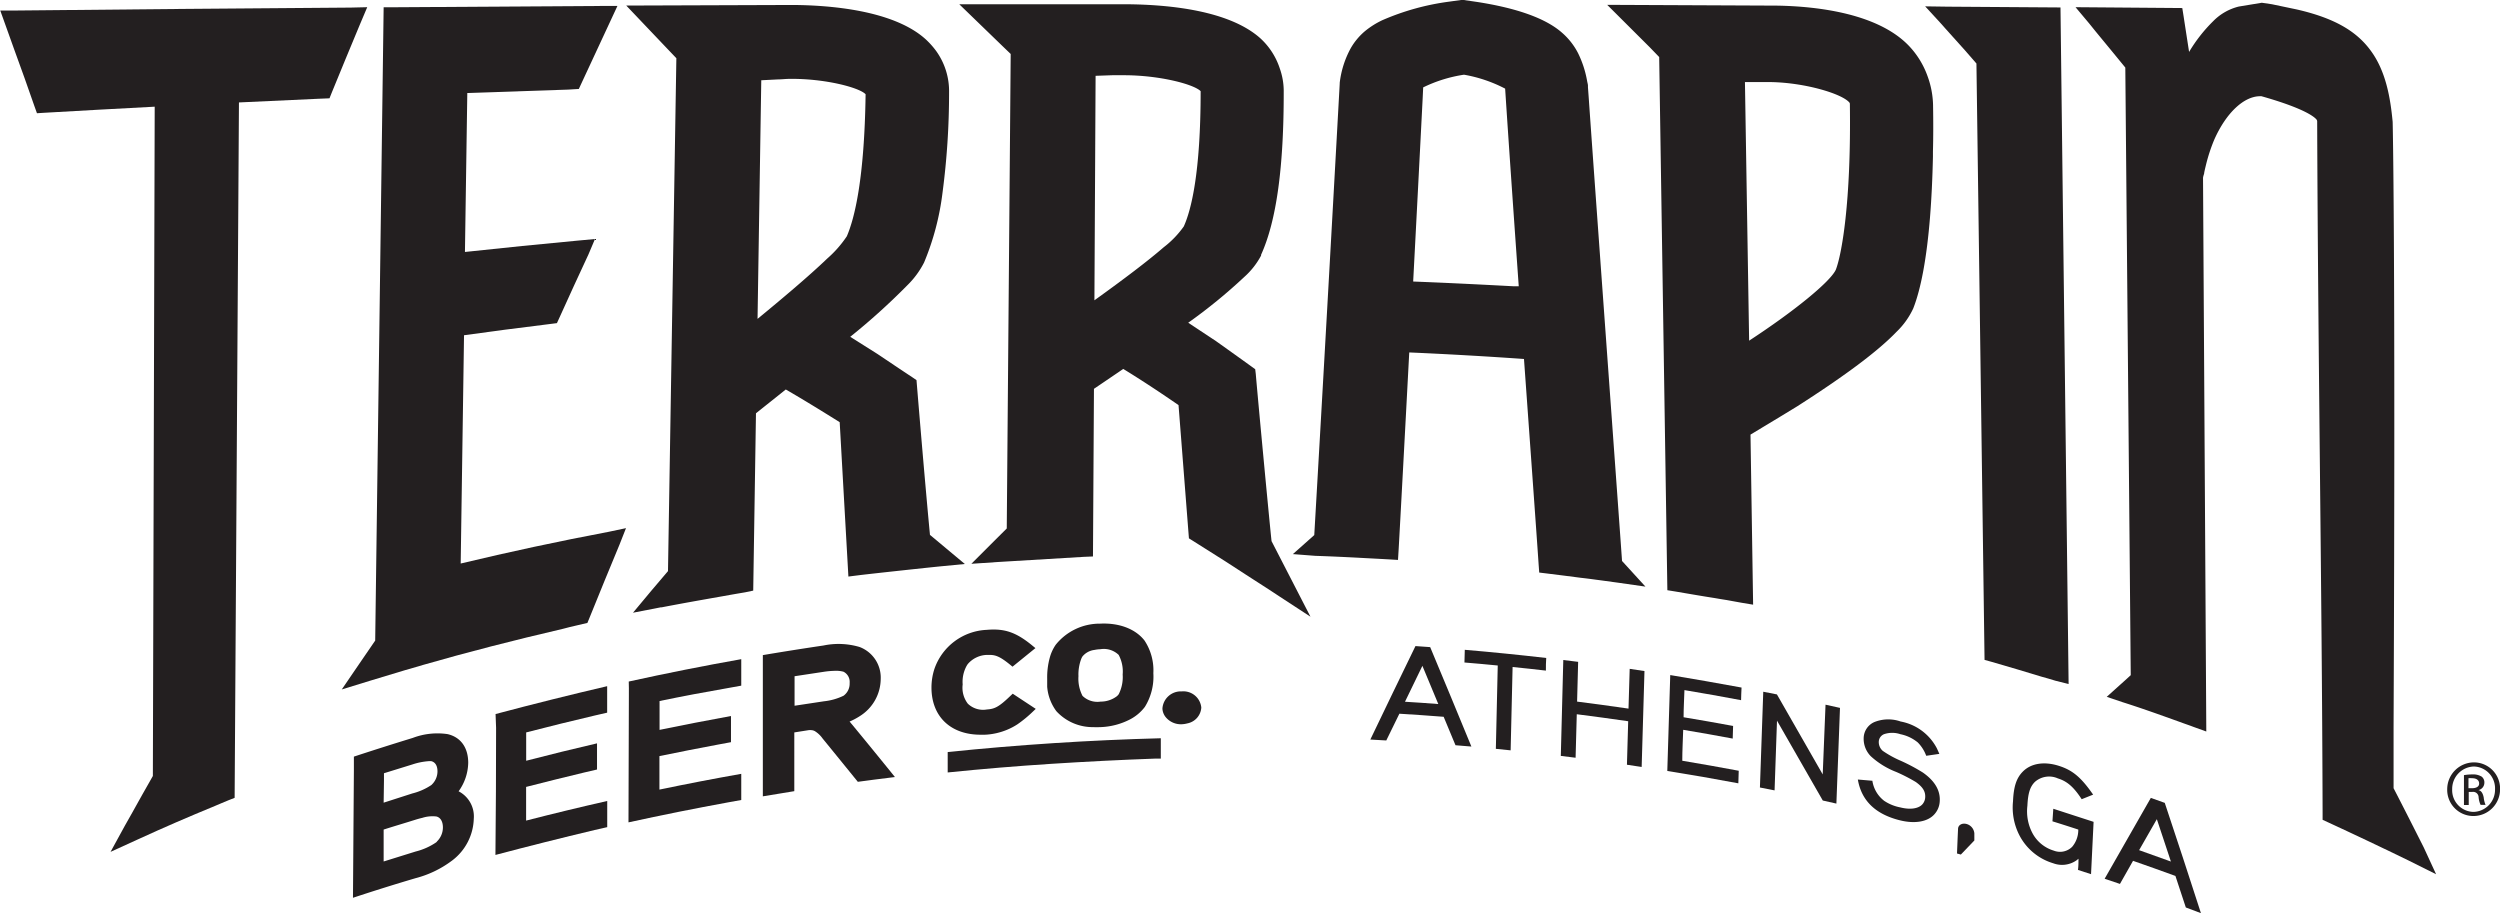 <svg id="CMYK_Arced_logo_text_121916" data-name="CMYK | Arced logo text | 121916" xmlns="http://www.w3.org/2000/svg" viewBox="0 0 382.19 139.59"><defs><style>.cls-1{fill:#231f20;}</style></defs><title>Terrapin Arch Logo_Vector_One Color No Outline</title><g id="C65_M0_Y100_K0" data-name="C65,M0,Y100,K0"><path class="cls-1" d="M109.46,167a7.68,7.68,0,0,0,1.47-4.35c0-2.31-1.13-3.92-3.15-4.39a10.63,10.63,0,0,0-5.33.58c-3,.92-6,1.87-9,2.86,0,.72,0,1.44,0,2.15q-.07,9.72-.14,19.43,4.77-1.58,9.58-3a15.86,15.86,0,0,0,5.49-2.63l.11-.08a8.3,8.3,0,0,0,3.29-6.37A4.32,4.32,0,0,0,109.46,167Zm-11.41-1.61c0-.38,0-.76,0-1.15l4.33-1.34a10.18,10.18,0,0,1,2.43-.5,2.47,2.47,0,0,1,.5,0c.6.17.92.71.92,1.57a2.81,2.81,0,0,1-.86,2l-.07.07a9.26,9.26,0,0,1-2.92,1.29L98,168.74Zm8.11,9.28a1.42,1.42,0,0,1-.12.13,9.77,9.77,0,0,1-3.16,1.41L98,177.73,98,174c0-.38,0-.77,0-1.15,1.63-.52,3.27-1,4.91-1.52.32-.1.66-.19,1-.27a5.14,5.14,0,0,1,2.15-.21c.63.15,1,.77,1,1.69A3,3,0,0,1,106.16,174.66Z" transform="translate(-39.35 -46.03)"/><path class="cls-1" d="M115.19,157.31q0,9.72-.1,19.42,7.56-2,15.16-3.81l1.93-.44c0-1.35,0-2.7,0-4q-6.22,1.41-12.4,3c0-1.32,0-2.65,0-4v-1.15c3-.77,5.94-1.5,8.91-2.21l1.93-.45c0-1.34,0-2.69,0-4q-5.43,1.26-10.83,2.66c0-1.06,0-2.12,0-3.19V158q5.22-1.35,10.46-2.58l1.92-.44c0-1.35,0-2.7,0-4.05q-8.56,2-17.06,4.26Z" transform="translate(-39.35 -46.03)"/><path class="cls-1" d="M135.49,152.32l-.06,19.43q7.62-1.67,15.3-3.07l1.94-.35v-4q-6.27,1.11-12.51,2.41v-5.12q4.49-.93,9-1.77l1.94-.36c0-1.34,0-2.69,0-4q-5.48,1-10.92,2.12c0-1.06,0-2.12,0-3.18V153.2q5.26-1.09,10.55-2l1.94-.35v-4.05q-8.62,1.53-17.2,3.42C135.5,150.89,135.49,151.6,135.49,152.32Z" transform="translate(-39.35 -46.03)"/><path class="cls-1" d="M169.51,156.67l-.28-.33a10.72,10.72,0,0,0,1.39-.72l.14-.09a6.76,6.76,0,0,0,3.23-5.7,5,5,0,0,0-3.23-4.89,11.32,11.32,0,0,0-5.51-.23c-3.1.46-6.2.95-9.28,1.47,0,.72,0,1.44,0,2.16q0,9.72,0,19.43l2.86-.47,1.95-.32V158l2.15-.34a2,2,0,0,1,.54,0,1.19,1.19,0,0,1,.46.15,4.07,4.07,0,0,1,1.17,1.11c2.09,2.56,4.41,5.42,5.05,6.21l.17.21.17.21,2.4-.32,3.27-.41-.57-.71S172.27,160,169.51,156.67Zm-1.2-4.28,0,0a9,9,0,0,1-3,.85l-4.49.68c0-1.12,0-2.24,0-3.36v-1.15l4.48-.68a13.27,13.27,0,0,1,1.81-.15,4.16,4.16,0,0,1,1.19.14,1.74,1.74,0,0,1,.94,1.72A2.28,2.28,0,0,1,168.31,152.39Z" transform="translate(-39.35 -46.03)"/><path class="cls-1" d="M190.27,158.33a10,10,0,0,0,3-.72,9.71,9.71,0,0,0,1.65-.87,18.73,18.73,0,0,0,2.32-1.91l.45-.43-3.52-2.32-.35.33c-1.82,1.76-2.46,2-3.59,2.08a3.36,3.36,0,0,1-2.92-.88,4,4,0,0,1-.79-2.94,5.06,5.06,0,0,1,.59-2.82,3,3,0,0,1,.19-.3,4,4,0,0,1,2.91-1.4l.41,0c.9,0,1.59.22,3.19,1.53l.33.27h0l3.5-2.84-.45-.37c-2.49-2.05-4.26-2.66-7-2.42a8.87,8.87,0,0,0-8,6,9.25,9.25,0,0,0-.44,2.82c0,4.49,3,7.25,7.59,7.21C189.64,158.37,190,158.35,190.27,158.33Z" transform="translate(-39.35 -46.03)"/><path class="cls-1" d="M200.84,154.75a7.53,7.53,0,0,0,5.65,2.44,9.19,9.19,0,0,0,1,0h.12a10.63,10.63,0,0,0,4.49-1.18,6.75,6.75,0,0,0,2.27-1.91,8.78,8.78,0,0,0,1.3-5.16,8.24,8.24,0,0,0-1.36-5c-1.38-1.76-3.85-2.71-6.77-2.57a8.63,8.63,0,0,0-6.79,3.22,6.41,6.41,0,0,0-.92,2,11.43,11.43,0,0,0-.39,3.21c0,.37,0,.78,0,1.22A7.23,7.23,0,0,0,200.84,154.75Zm6.7,1.94h0Zm-2.9-9.92a2.25,2.25,0,0,1,.19-.38,2.81,2.81,0,0,1,1.83-1,5.15,5.15,0,0,1,.91-.11,3.27,3.27,0,0,1,2.8.87,5.39,5.39,0,0,1,.61,3,5.8,5.8,0,0,1-.6,3,1.58,1.58,0,0,1-.36.37,4.11,4.11,0,0,1-2.42.77,3.27,3.27,0,0,1-2.76-.88,5.72,5.72,0,0,1-.62-3A6.8,6.8,0,0,1,204.64,146.77Z" transform="translate(-39.35 -46.03)"/><path class="cls-1" d="M220,151.73a2.81,2.81,0,0,0-2.94,2.58s0,.07,0,.11a2.27,2.27,0,0,0,.44,1.17,3,3,0,0,0,2.52,1.16,3.87,3.87,0,0,0,.84-.13A2.63,2.63,0,0,0,223,154.2,2.75,2.75,0,0,0,220,151.73Z" transform="translate(-39.35 -46.03)"/><path class="cls-1" d="M184.23,161v3.12q7.92-.81,15.86-1.32T216,162l.81,0c0-1,0-2.07,0-3.11Q200.49,159.32,184.23,161Z" transform="translate(-39.35 -46.03)"/></g><g id="C100_M69_Y0_K56-2" data-name="C100,M69,Y0,K56"><path class="cls-1" d="M255.74,144.8q-3.47,7.13-6.9,14.29l2.44.14,2-4.09c2.26.14,4.52.29,6.77.47q.92,2.17,1.81,4.35l2.43.2q-3.13-7.62-6.3-15.2Zm-1.6,8.51.09-.19c.85-1.77,1.71-3.53,2.57-5.3l2.43,5.84C257.53,153.53,255.84,153.41,254.14,153.31Z" transform="translate(-39.35 -46.03)"/><path class="cls-1" d="M263.23,147.31c1.7.14,3.4.29,5.09.46q-.13,6.38-.29,12.74l2.26.23.3-12.74c1.7.17,3.39.35,5.09.55,0-.64,0-1.29.05-1.93q-6.23-.72-12.45-1.25C263.26,146,263.25,146.66,263.23,147.31Z" transform="translate(-39.35 -46.03)"/><path class="cls-1" d="M288.31,154.36c-2.61-.38-5.24-.74-7.86-1.07.05-2,.11-4,.16-6.08l-2.27-.28q-.18,7.33-.38,14.66l2.26.28.18-6.65q3.93.5,7.86,1.07c-.06,2.22-.13,4.43-.19,6.65l2.25.34q.21-7.34.43-14.66l-2.26-.34Z" transform="translate(-39.35 -46.03)"/><path class="cls-1" d="M294.24,163.89q5.44.87,10.86,1.89l.06-1.92q-4.31-.81-8.63-1.53c0-1.58.09-3.15.14-4.73q3.79.63,7.57,1.34l.06-1.93q-3.78-.7-7.57-1.33c0-1.39.09-2.77.13-4.15q4.33.72,8.66,1.54c0-.65.05-1.29.07-1.93q-5.44-1-10.9-1.91Z" transform="translate(-39.35 -46.03)"/><path class="cls-1" d="M318,164.42q-3.5-6.15-7-12.23l-2.09-.41-.51,14.64,2.24.44q.19-5.33.37-10.66,3.51,6.08,7,12.21l2.08.47q.29-7.32.55-14.63l-2.21-.49Z" transform="translate(-39.35 -46.03)"/><path class="cls-1" d="M333.32,164.14a28,28,0,0,0-3.4-1.81,15.72,15.72,0,0,1-2.74-1.51,1.78,1.78,0,0,1-.61-1.39,1.29,1.29,0,0,1,.8-1.16,3.9,3.9,0,0,1,2.5,0,6.11,6.11,0,0,1,2.66,1.26,5.66,5.66,0,0,1,1.25,1.93.54.54,0,0,0,.05.11l2-.29-.18-.41c-.15-.33-.2-.45-.28-.59a7.87,7.87,0,0,0-5.46-3.95,5.72,5.72,0,0,0-4,.08,2.73,2.73,0,0,0-1.65,2.45,3.79,3.79,0,0,0,1.09,2.78,12.28,12.28,0,0,0,3.88,2.4,25.85,25.85,0,0,1,3,1.54c1.06.76,1.48,1.43,1.44,2.31a1.74,1.74,0,0,1-.45,1.12c-.62.66-1.88.83-3.37.45a6.65,6.65,0,0,1-2.45-1,4.75,4.75,0,0,1-1.81-3.07l-2.22-.19c.55,3.24,2.71,5.31,6.41,6.23,2.27.57,4.24.25,5.28-.9a3.18,3.18,0,0,0,.83-2C336,166.88,335.13,165.41,333.32,164.14Z" transform="translate(-39.35 -46.03)"/><path class="cls-1" d="M340,172c-.69-.19-1.29.15-1.31.73-.06,1.26-.11,2.52-.16,3.78l.59.16,2.06-2.15c0-.36,0-.72,0-1.09A1.63,1.63,0,0,0,340,172Z" transform="translate(-39.35 -46.03)"/><path class="cls-1" d="M353.12,171.59c1.32.41,2.64.83,3.95,1.26,0,.05,0,.09,0,.14a4,4,0,0,1-.93,2.49,2.62,2.62,0,0,1-2.82.59,5.47,5.47,0,0,1-3.24-2.64,7.14,7.14,0,0,1-.79-4.22c.09-1.91.4-2.9,1.14-3.64a3.28,3.28,0,0,1,3.52-.54c1.42.44,2.42,1.31,3.64,3.18l1.75-.7c-1.85-2.66-3.15-3.75-5.3-4.42s-4.16-.39-5.43.88c-1,1-1.42,2.3-1.52,4.58a9.26,9.26,0,0,0,1.07,5.35,8.59,8.59,0,0,0,5.07,4.1,3.85,3.85,0,0,0,3.59-.46l.28-.23c0,.57,0,1.14-.08,1.71l2,.65.39-8q-3.08-1-6.16-2Z" transform="translate(-39.35 -46.03)"/><path class="cls-1" d="M370.29,168.77l-2.13-.76q-3.53,6.15-7.06,12.36l2.34.79,2-3.53q3.24,1.13,6.48,2.31l1.59,4.82,2.31.87Q373.1,177.19,370.29,168.77ZM366.37,176l.09-.16,2.62-4.58c.72,2.16,1.43,4.32,2.15,6.48Z" transform="translate(-39.35 -46.03)"/></g><g id="C65_M0_Y100_K0-3" data-name="C65,M0,Y100,K0"><path class="cls-1" d="M135.05,126.77l-1,2.54q-2.31,5.55-4.6,11.22l-.3.73-1.58.37-1.15.27-1,.26c-7.58,1.76-14.78,3.62-21.39,5.52l-.66.2-2.09.6q-2.69.79-5.36,1.62l-4.32,1.33,2.6-3.81c.84-1.23,1.67-2.45,2.51-3.66L98,47.14l1.56,0,31.8-.2h2.38l-1,2.15q-2.26,4.81-4.53,9.74l-.37.8-1.68.1q-7.69.24-15.37.52l-.36,24.3c5.8-.63,11.61-1.21,17.28-1.74l2.6-.24-1,2.36c-1.49,3.21-3,6.46-4.47,9.74l-.35.76-1.5.19c-4.34.53-8.61,1.09-12.7,1.66l-.51,34.9c7.42-1.78,15-3.41,22.63-4.85Z" transform="translate(-39.35 -46.03)"/><path class="cls-1" d="M95.49,47.13l-1.16,2.74c-1.43,3.43-2.86,6.88-4.25,10.29l-.36.9L88,61.13l-12.12.56L75.22,168l-.94.37-1.15.48-.92.39c-4.06,1.67-7.94,3.35-11.53,5l-.31.14-4.12,1.88,2.19-4c.37-.68.75-1.35,1.13-2l1.45-2.6c.57-1,1.13-2,1.7-3L63,62.34c-5.63.29-11.25.61-16.87.93L45,63.34l-.38-1.06c-1-2.84-2-5.74-3.08-8.64l-2.15-6h2.13c17.34-.18,34.66-.33,51.47-.45Z" transform="translate(-39.35 -46.03)"/><path class="cls-1" d="M181.52,127.8c-.17-1.76-.87-9.23-2-22.94l-.06-.72-.6-.41c-1.79-1.18-3.57-2.38-5.39-3.6l-4.14-2.61a101,101,0,0,0,8.74-7.89,13.24,13.24,0,0,0,2.55-3.47,40.29,40.29,0,0,0,2.82-10.68,116.35,116.35,0,0,0,1-15.32,10.51,10.51,0,0,0-2-6.37,12.56,12.56,0,0,0-1.55-1.73c-4.95-4.52-14.88-5.24-20.37-5.27l-25.43.09,6.21,6.53,1.45,1.52-1.28,78.41-2.55,3-2.8,3.36,4.22-.82.14,0c3-.58,5.94-1.1,8.72-1.59l.85-.15,1-.18.91-.16,1.3-.22,1.24-.26.42-27.11,1.25-1,1.81-1.44,1.5-1.2c3,1.74,5.74,3.44,8.24,5q.62,11.06,1.24,22l.09,1.6,1.59-.2c1.85-.23,11.12-1.23,12.7-1.38l3.51-.34Zm-9.84-67.36c-.18,12.86-1.66,18.9-2.87,21.71a17.24,17.24,0,0,1-3,3.41c-2.84,2.73-7.11,6.31-10.65,9.22l.57-36.48,2.58-.13c.52,0,1.06-.07,1.59-.08C165.45,58,170.76,59.43,171.68,60.44Z" transform="translate(-39.35 -46.03)"/><path class="cls-1" d="M355.59,150.6l-2-.5-1.13-.34-1-.28c-2.57-.78-5.09-1.54-7.64-2.27l-1.08-.3L341.5,55.74l-1.74-2-3-3.34c-.26-.3-.53-.61-.81-.91L333.66,47l3.45.05,17.24.12Z" transform="translate(-39.35 -46.03)"/><path class="cls-1" d="M334.87,62.22v-.06a13.63,13.63,0,0,0-.85-4.5A13.06,13.06,0,0,0,331.14,53c-4.62-4.79-13.51-6-20.15-6.11l-25.94-.12,6.51,6.49L293,54.75l1.25,81.51,1.24.2c2,.34,4,.69,6,1l.87.15,1,.16.82.15,1.38.25,1.8.3-.4-26c2.39-1.44,4.79-2.88,7.2-4.36,7.4-4.74,12.34-8.45,15.12-11.35a11.89,11.89,0,0,0,2.56-3.58c1.2-3.06,2.06-7.74,2.56-13.9.23-2.86.38-6,.45-9.3v-.8C334.91,67,334.91,64.59,334.87,62.22ZM320,87.27c-.86,1.85-6.4,6.37-13.25,10.84l-.64-39.53,2.5,0c.5,0,1.06,0,1.59,0,5.26.12,10.82,1.81,11.9,3.15l.05.13C322.37,77.1,320.87,85.05,320,87.27Z" transform="translate(-39.35 -46.03)"/><path class="cls-1" d="M411.77,179.68l-4.23-2.11L404.3,176l-.51-.24c-3.21-1.54-5.91-2.8-8.5-4l-.87-.4v-1c-.05-17.87-.24-36.07-.42-53.68-.17-17.08-.35-34.75-.41-52.16l-.06-.16c-.21-.31-1.5-1.65-8.46-3.62h-.2c-2.48,0-5.19,2.54-7,6.61a25.7,25.7,0,0,0-1.26,3.81c-.1.42-.21.84-.29,1.28,0,.15-.07.3-.11.44a3,3,0,0,0-.07.32l.5,84.66-2-.72c-.46-.18-.88-.32-1.3-.47l-.8-.29c-3.19-1.15-6-2.15-8.69-3l-2.43-.82,1.91-1.72c.59-.52,1.17-1.05,1.76-1.59l-.83-92.89-2-2.44-2.52-3.06-1-1.24-2.09-2.49,16.32.13.2,1.26c.18,1.18.56,3.62.84,5.45a23.36,23.36,0,0,1,3.68-4.7,8.26,8.26,0,0,1,3.92-2.24l3.52-.58,1.55.23,3.77.79c5.51,1.26,9,3.17,11.25,6.2,2.41,3.19,3.09,7.38,3.43,11,0,0,.46,18.42.14,92.57,0,5.63,0,9.11,0,9.18v.11c1.51,2.91,3.07,6,4.62,9.07Z" transform="translate(-39.35 -46.03)"/><path class="cls-1" d="M287.32,131.79C287,127.07,283,72.2,282.23,61l-.12-1.63,0-.24c0-.21-.08-.43-.13-.73a15.73,15.73,0,0,0-1.37-4.22A10.46,10.46,0,0,0,278.11,51c-2.47-2.16-6.84-3.73-13-4.68L262.91,46l-2,.28a37.9,37.9,0,0,0-10.24,2.84A12.74,12.74,0,0,0,248,50.81a9.76,9.76,0,0,0-2.16,2.6,14.49,14.49,0,0,0-1.68,5.29v.13c-1.24,22.52-2.54,45.72-3.89,69L237,130.74l3.51.27h.1c2.31.08,4.68.19,7.06.32l2.64.14,1.27.07,1.49.09.1-1.62c.23-4,1.13-20.81,1.5-27.84l.12-2.26c5.75.25,11.89.6,17.54,1,.32,4.46,2,27.74,2.24,31.42l.09,1.23,1.23.15,2.57.32,2.55.33c.8.09,1.59.19,2.38.3l.76.1,2.63.36,4.12.59Zm-15.79-42-.87,0-2.27-.12c-4.81-.25-9.09-.45-13-.6q.74-14.06,1.46-28.19l.07-1.49a21.33,21.33,0,0,1,6.24-1.94,21.55,21.55,0,0,1,6.29,2.13C270.11,69.67,270.82,79.73,271.53,89.8Z" transform="translate(-39.35 -46.03)"/><path class="cls-1" d="M233.74,128.76c-.25-2.22-2-20.74-2.41-25.54l-.09-.75-.53-.38c-1.08-.79-5.22-3.74-5.46-3.91L221,95.37a81.58,81.58,0,0,0,8.57-7,11.8,11.8,0,0,0,2.57-3.27l0-.12c2.36-5.21,3.49-13.45,3.46-25.18a10.4,10.4,0,0,0-.6-3.3A10.77,10.77,0,0,0,232,51.86c-4.7-4.18-13.7-5.13-20.43-5.18l-21.88,0H186L192.53,53l1.33,1.28-.6,72.54-2.41,2.4-3,3,4-.27,13.16-.79,1.43-.06.15-25.63,1.3-.88,3.18-2.16c3,1.84,5.81,3.71,8.45,5.53l1.53,19.62.06.75.64.4,5,3.16,3.08,2,1.21.78c1.29.83,2.58,1.66,3.86,2.51l4.79,3.13Zm-26.9-71.14,2.56-.09c.52,0,1.06,0,1.6,0h.14c5.61,0,10.79,1.42,11.76,2.44,0,12.44-1.43,18.15-2.58,20.68a14.71,14.71,0,0,1-3.08,3.19c-2.4,2.08-6,4.81-10.58,8.1Z" transform="translate(-39.35 -46.03)"/></g><g id="C100_M69_Y0_K56-4" data-name="C100,M69,Y0,K56"><path class="cls-1" d="M417.56,162.58h0a4.11,4.11,0,0,0-4.09,4.09,4,4,0,0,0,4,4.11,4.08,4.08,0,0,0,4.08-4.11A4,4,0,0,0,417.56,162.58Zm-.08,7.57a3.32,3.32,0,0,1-3.25-3.48,3.42,3.42,0,0,1,3.31-3.46h0a3.33,3.33,0,0,1,3.24,3.48A3.38,3.38,0,0,1,417.48,170.15Zm.76-3.33v0a1.16,1.16,0,0,0,.91-1.11,1.12,1.12,0,0,0-.41-.95,2.48,2.48,0,0,0-1.42-.34,7.57,7.57,0,0,0-1.29.11l0,4.57h.73l0-2h.51a.84.84,0,0,1,1,.8,3.47,3.47,0,0,0,.3,1.17h.76a3.77,3.77,0,0,1-.28-1.13C418.91,167.25,418.64,166.89,418.24,166.82Zm-1-.29h-.52V165a3.26,3.26,0,0,1,.53,0c.82,0,1.1.4,1.1.8C418.37,166.31,417.86,166.53,417.26,166.53Z" transform="translate(-39.35 -46.03)"/></g></svg>
